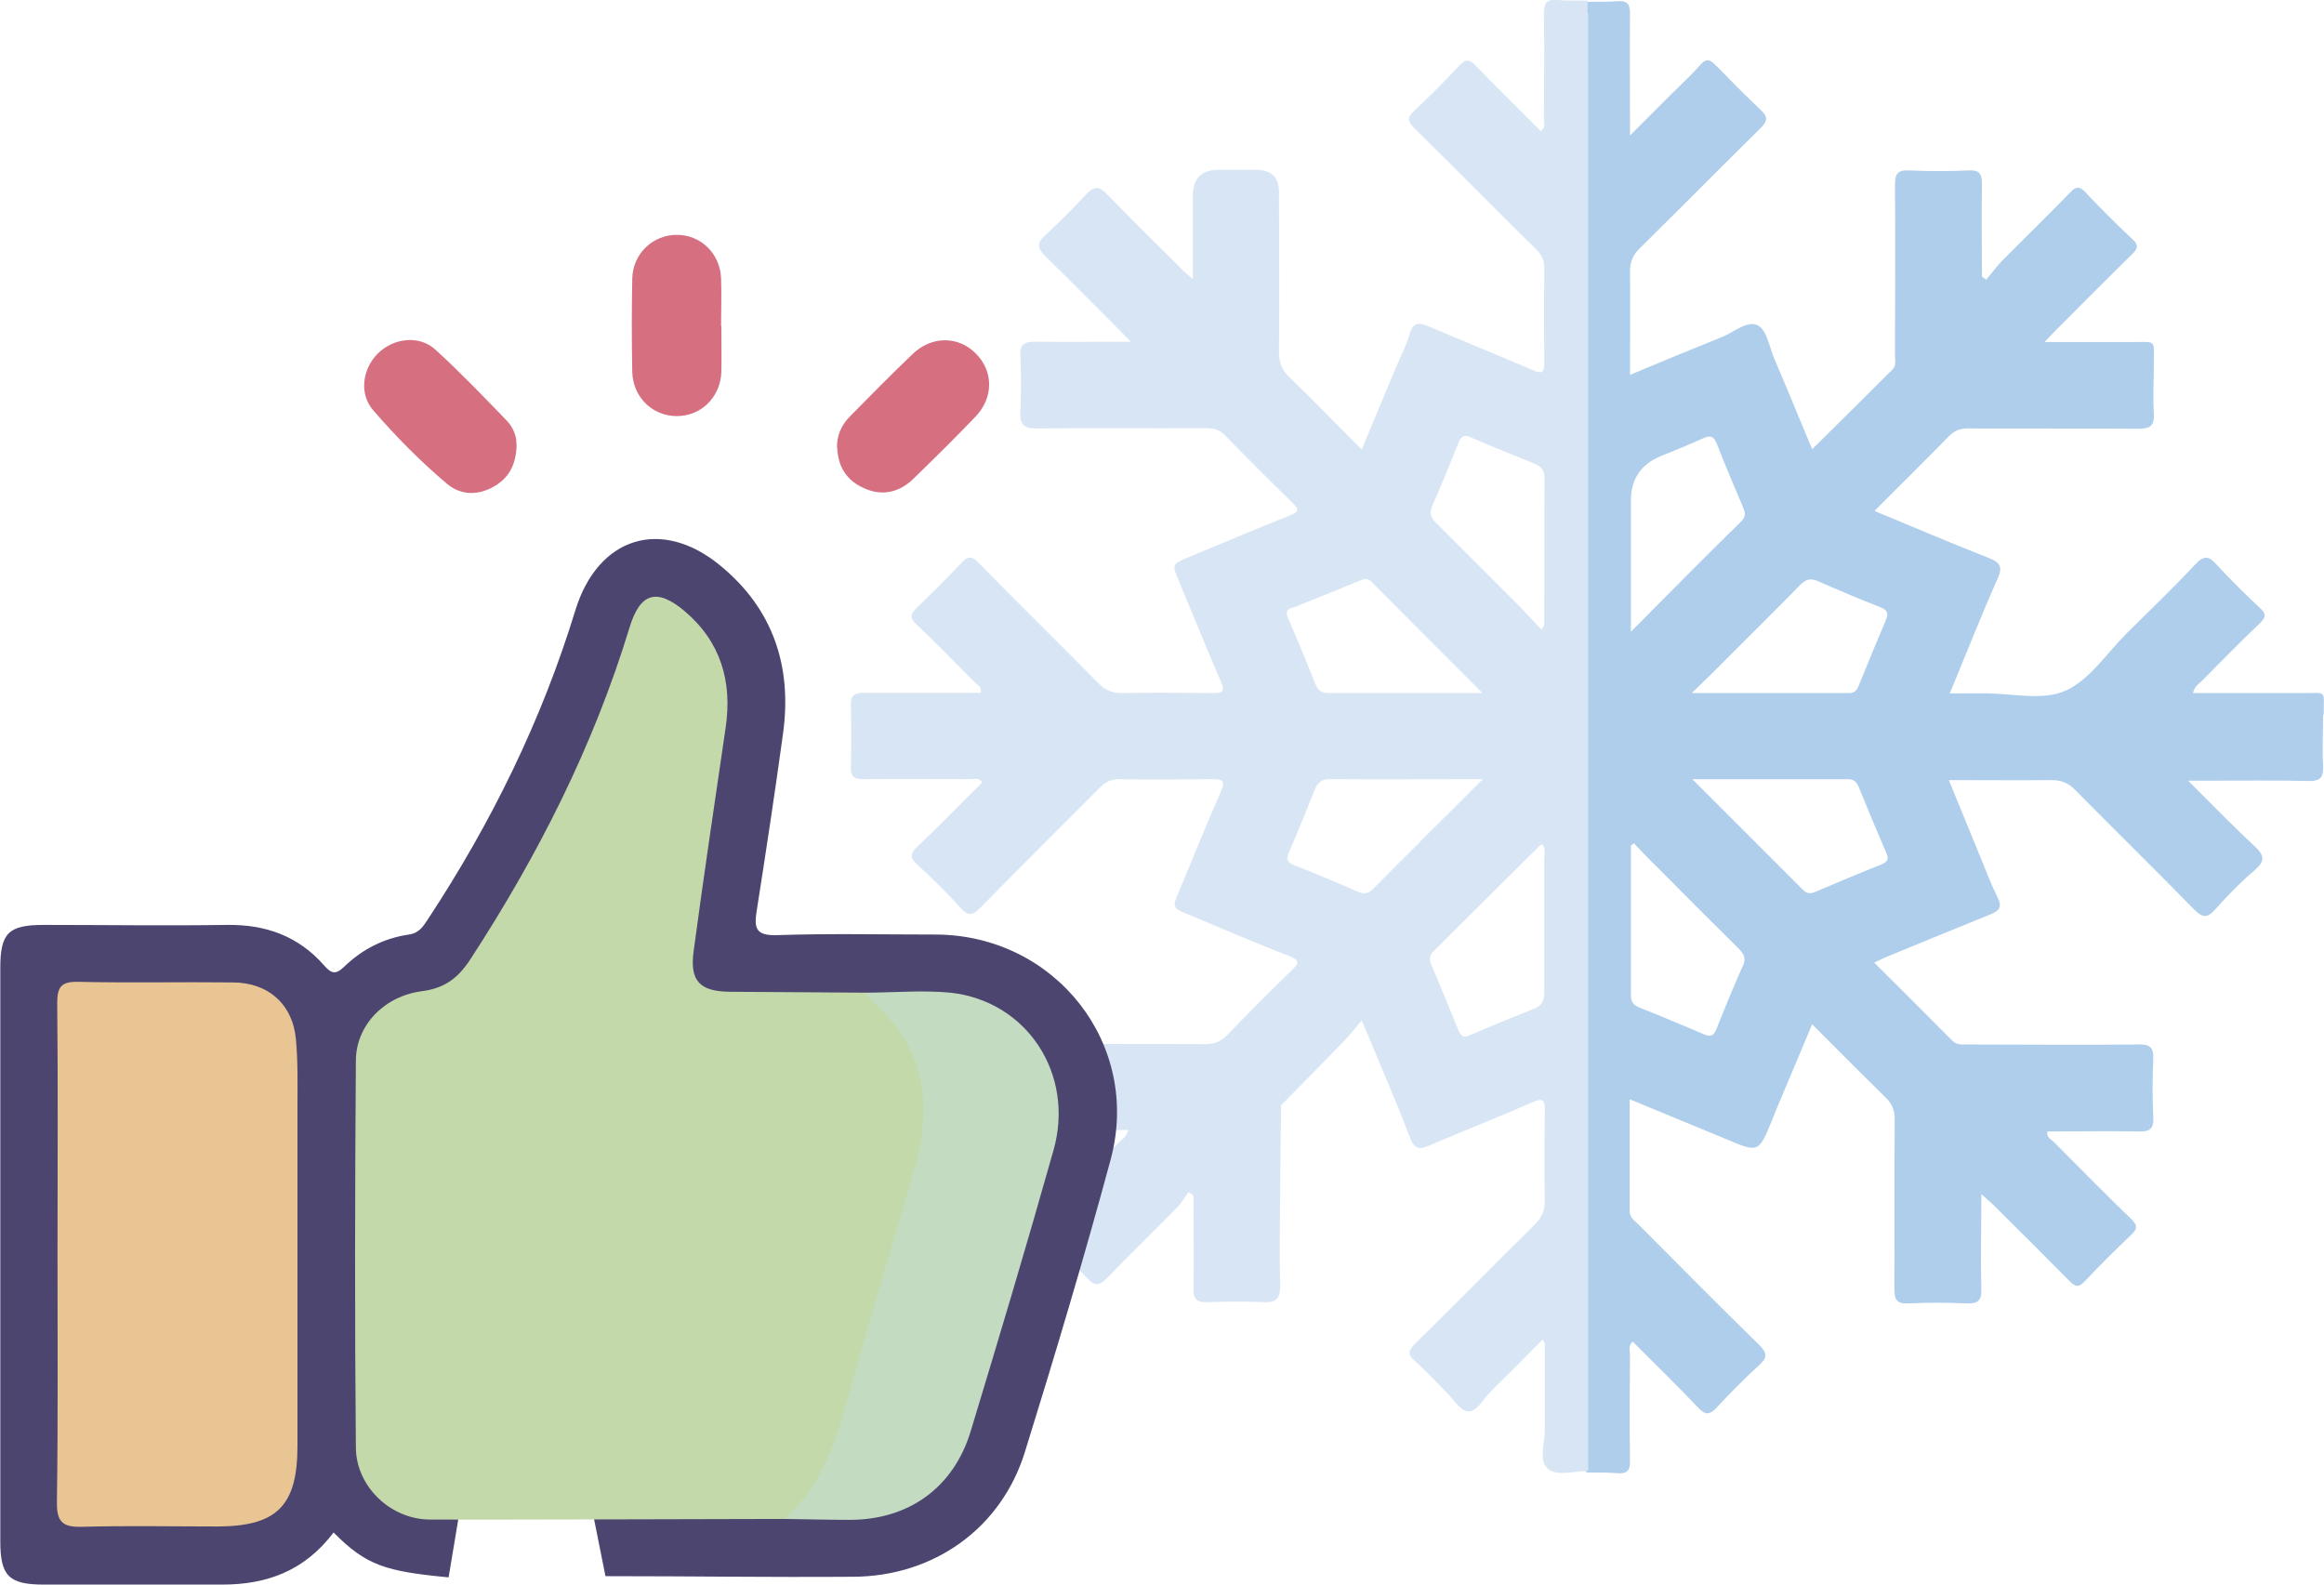 <?xml version="1.0" encoding="UTF-8"?><svg id="Calque_2" xmlns="http://www.w3.org/2000/svg" viewBox="0 0 77.19 52.63"><defs><style>.cls-1{fill:#afceeb;}.cls-2{fill:#d8e5f4;}.cls-3{fill:#e8c592;}.cls-4{fill:#d67080;}.cls-5{fill:#4b4570;}.cls-6{fill:#c3dbc0;}.cls-7{fill:#c4d9aa;}</style></defs><g id="Calque_2-2"><g><g><path class="cls-1" d="M77.18,23.71c0-.8,.11-.69-.67-.69-1.22,0-2.44,0-3.67,0,.04-.22,.19-.3,.3-.41,.64-.65,1.27-1.29,1.93-1.92,.2-.19,.2-.31,0-.49-.5-.47-.99-.95-1.45-1.45-.26-.29-.42-.31-.7-.01-.74,.79-1.52,1.54-2.29,2.3-.65,.65-1.21,1.52-2,1.89-.81,.37-1.84,.08-2.78,.1-.34,0-.68,0-1.09,0,.55-1.32,1.04-2.58,1.59-3.81,.18-.4,.08-.54-.3-.69-1.25-.49-2.49-1.02-3.79-1.56,.85-.85,1.66-1.65,2.46-2.47,.19-.2,.39-.28,.67-.27,1.88,.01,3.76,0,5.63,.01,.38,0,.54-.08,.52-.49-.04-.57,0-1.14,0-1.72,0-.75,.08-.67-.66-.67-.96,0-1.92,0-2.97,0,.18-.19,.29-.31,.4-.42,.83-.83,1.66-1.67,2.5-2.49,.21-.2,.23-.32,0-.52-.53-.5-1.05-1.02-1.55-1.55-.19-.2-.3-.19-.49,0-.75,.78-1.53,1.53-2.29,2.3-.18,.19-.34,.41-.51,.61l-.14-.1c0-1.03-.02-2.05,0-3.08,0-.37-.11-.47-.46-.45-.65,.03-1.31,.03-1.96,0-.4-.02-.47,.13-.47,.49,.02,1.88,0,3.75,0,5.63,0,.17,.06,.36-.09,.5-.87,.87-1.75,1.74-2.66,2.64-.43-1.03-.83-2.01-1.25-2.99-.17-.39-.25-.96-.55-1.12-.35-.19-.8,.23-1.21,.39-1,.4-1.99,.81-3.04,1.25,0-1.19,.01-2.32,0-3.44,0-.31,.09-.53,.31-.75,1.35-1.33,2.68-2.68,4.03-4.01,.24-.24,.24-.37,0-.6-.51-.48-1-.98-1.49-1.48-.2-.21-.33-.24-.53,0-.28,.32-.6,.61-.91,.92-.44,.44-.88,.88-1.41,1.41v-.46c0-1.19-.01-2.39,0-3.58,0-.34-.1-.45-.43-.42-.33,.03-.67,.01-1,.02-.26,.3-.17,.67-.17,1.01,0,15.61,0,31.23,0,46.84,0,.17,0,.35,0,.52,0,.18,.03,.35,.17,.48,.33,0,.67-.01,1,.02,.33,.03,.44-.09,.43-.42-.02-1.18-.01-2.35,0-3.53,0-.13-.07-.28,.09-.42,.73,.73,1.47,1.45,2.18,2.2,.24,.25,.38,.23,.6,0,.45-.49,.93-.97,1.42-1.42,.28-.25,.27-.4,0-.67-1.35-1.32-2.68-2.67-4.02-4.01-.12-.12-.28-.22-.28-.42,0-1.22,0-2.44,0-3.73,1.09,.45,2.13,.88,3.17,1.31,1.11,.47,1.11,.48,1.56-.62,.05-.13,.11-.27,.16-.4,.38-.91,.77-1.83,1.17-2.78,.85,.85,1.64,1.65,2.45,2.44,.21,.21,.29,.42,.29,.71-.01,1.88,0,3.75-.01,5.63,0,.36,.07,.51,.47,.49,.63-.03,1.27-.03,1.91,0,.39,.02,.53-.09,.51-.5-.03-1.01,0-2.02,0-3.13,.18,.17,.3,.26,.41,.37,.85,.84,1.69,1.68,2.53,2.53,.19,.19,.3,.2,.49,0,.5-.53,1.02-1.05,1.55-1.55,.22-.21,.2-.32,0-.52-.87-.84-1.72-1.7-2.57-2.56-.09-.09-.25-.15-.22-.35,1.02,0,2.04-.02,3.05,0,.39,.01,.49-.12,.47-.49-.03-.64-.03-1.27,0-1.91,.02-.42-.13-.5-.52-.49-1.88,.02-3.76,0-5.63,0-.19,0-.37,.03-.53-.13-.85-.86-1.71-1.71-2.59-2.59,.2-.09,.35-.17,.51-.23,1.12-.46,2.23-.92,3.35-1.37,.29-.12,.4-.24,.24-.56-.22-.44-.39-.9-.58-1.36-.34-.83-.68-1.66-1.04-2.54,1.19,0,2.31,.01,3.42,0,.33,0,.56,.1,.79,.34,1.31,1.33,2.64,2.63,3.94,3.96,.29,.29,.44,.28,.7-.01,.41-.46,.85-.91,1.32-1.31,.33-.29,.32-.47,0-.77-.73-.68-1.42-1.39-2.22-2.19h.6c1.13,0,2.26-.02,3.39,.01,.41,.01,.51-.13,.49-.51-.03-.56,0-1.11,0-1.67Zm-17.4-4.27c.19-.2,.36-.25,.62-.13,.68,.3,1.37,.59,2.06,.86,.23,.09,.27,.2,.18,.42-.3,.71-.6,1.43-.89,2.15-.06,.16-.13,.28-.33,.28-1.69,0-3.38,0-5.23,0,.46-.45,.82-.79,1.17-1.15,.81-.81,1.62-1.61,2.42-2.43Zm-5.61-2.82q0-1.06,.99-1.47c.47-.19,.94-.38,1.4-.59,.23-.1,.35-.1,.46,.17,.27,.71,.58,1.41,.87,2.11,.07,.16,.12,.3-.05,.47-1.2,1.18-2.38,2.37-3.67,3.67v-4.35Zm3.72,15.45c-.31,.7-.6,1.4-.88,2.11-.1,.25-.22,.26-.42,.17-.72-.3-1.43-.61-2.15-.89-.22-.09-.27-.22-.27-.43,0-1.65,0-3.3,0-4.95l.1-.07c.24,.25,.47,.5,.72,.74,.92,.92,1.84,1.85,2.76,2.76,.18,.18,.25,.32,.14,.57Zm4.61-3.36c-.74,.29-1.47,.6-2.2,.91-.17,.07-.28,.07-.42-.07-1.19-1.19-2.38-2.38-3.67-3.67,1.81,0,3.49,0,5.17,0,.22,0,.3,.12,.37,.29,.29,.72,.59,1.44,.9,2.15,.09,.2,.06,.3-.16,.39Z"/><path class="cls-2" d="M52.73,.45c0-.14,0-.29,0-.43-.33,0-.67,.01-1-.02-.37-.04-.45,.12-.45,.47,.02,1.18,0,2.35,0,3.53,0,.11,.07,.25-.11,.35-.71-.72-1.44-1.43-2.15-2.16-.21-.22-.34-.25-.56,0-.48,.51-.97,1.01-1.48,1.48-.25,.23-.23,.36,0,.59,1.35,1.33,2.68,2.68,4.03,4.01,.2,.19,.29,.39,.28,.67-.01,1.03-.01,2.07,0,3.1,0,.3-.04,.4-.37,.26-1.15-.5-2.32-.97-3.47-1.46-.31-.13-.51-.15-.63,.25-.1,.36-.28,.71-.43,1.06-.38,.9-.76,1.81-1.16,2.78-.84-.84-1.61-1.63-2.41-2.41-.25-.24-.34-.49-.34-.84,.02-1.77,0-3.53,0-5.3q0-.74-.76-.74c-.41,0-.83,0-1.24,0q-.86,0-.86,.85v2.78c-.16-.14-.25-.21-.32-.28-.84-.84-1.7-1.68-2.53-2.54-.27-.28-.44-.26-.69,0-.44,.48-.91,.94-1.38,1.38-.27,.25-.24,.41,0,.66,.74,.72,1.47,1.46,2.2,2.19,.2,.2,.39,.39,.66,.67-1.15,0-2.16,.01-3.17,0-.36,0-.52,.07-.5,.47,.03,.62,.03,1.24,0,1.86-.02,.42,.12,.55,.54,.55,1.86-.02,3.72,0,5.59-.01,.25,0,.45,.02,.65,.22,.74,.76,1.5,1.52,2.26,2.26,.25,.24,.19,.31-.11,.43-1.11,.44-2.2,.9-3.3,1.36-.61,.25-.6,.25-.35,.84,.46,1.1,.9,2.2,1.38,3.3,.16,.36,.03,.39-.28,.39-1-.01-2.01-.02-3.01,0-.33,0-.56-.1-.79-.34-1.32-1.34-2.66-2.65-3.97-3.99-.22-.23-.35-.23-.56,0-.48,.51-.98,1-1.48,1.49-.21,.2-.27,.33-.02,.56,.66,.62,1.29,1.27,1.93,1.92,.09,.09,.26,.15,.2,.35-1.29,0-2.58,0-3.87,0-.32,0-.45,.08-.44,.42,.02,.68,.02,1.37,0,2.05,0,.32,.11,.4,.42,.4,1.19-.01,2.39,0,3.58,0,.11,0,.25-.07,.36,.11-.71,.7-1.4,1.42-2.13,2.11-.25,.24-.3,.38-.01,.63,.5,.45,.97,.92,1.42,1.42,.25,.28,.4,.27,.66,0,1.31-1.34,2.65-2.66,3.97-3.99,.19-.19,.39-.29,.67-.28,1.02,.02,2.04,.01,3.06,0,.33,0,.46,.03,.29,.41-.48,1.09-.92,2.2-1.38,3.29-.24,.57-.25,.57,.34,.81,1.1,.46,2.19,.93,3.3,1.36,.41,.16,.31,.27,.08,.49-.72,.7-1.43,1.41-2.12,2.13-.22,.23-.44,.31-.75,.31-1.86-.01-3.72,0-5.59-.01-.4,0-.56,.13-.51,.52,0,.05,0,.1,0,.14,.03,.71-.07,1.43,.05,2.13,.7,.16,1.42,.04,2.13,.07,.45,.02,.91,0,1.37,0-.05,.23-.2,.31-.31,.42-.82,.82-1.63,1.65-2.47,2.46-.23,.23-.26,.39,0,.62,.49,.46,.96,.93,1.42,1.42,.24,.26,.4,.27,.66,0,.76-.79,1.55-1.55,2.32-2.34,.15-.15,.26-.35,.39-.52l.16,.12v.46c0,.88,.02,1.75,0,2.62-.01,.36,.11,.47,.46,.46,.62-.02,1.24-.03,1.86,0,.46,.03,.57-.16,.56-.58-.03-1-.01-2,0-3.01,0-.98,.02-1.97,.03-2.95,.68-.69,1.36-1.38,2.04-2.08,.21-.21,.39-.45,.64-.74,.58,1.4,1.12,2.63,1.6,3.89,.15,.4,.32,.41,.66,.26,1.14-.49,2.29-.94,3.43-1.44,.35-.15,.39-.04,.39,.27-.01,1-.02,2,0,3.01,0,.33-.1,.56-.33,.79-1.34,1.32-2.65,2.66-3.99,3.97-.22,.22-.24,.35,0,.56,.36,.32,.68,.67,1.02,1.01,.25,.24,.49,.65,.75,.67,.29,.02,.51-.42,.76-.67,.57-.56,1.13-1.13,1.72-1.72,.05,.1,.07,.13,.07,.15,0,.95,0,1.91,0,2.86,0,.44-.21,1.02,.1,1.28,.31,.27,.88,.07,1.34,.08,0-.14,0-.29,0-.43,0-16,0-32,0-48Zm-5.17,16.37c.31-.69,.6-1.4,.88-2.11,.09-.22,.18-.29,.42-.18,.68,.3,1.38,.57,2.06,.85,.21,.09,.38,.18,.38,.47-.01,1.64,0,3.27-.01,4.91,0,.02-.03,.05-.09,.15-.28-.29-.54-.58-.82-.86-.89-.89-1.77-1.78-2.66-2.66-.17-.17-.27-.31-.15-.57Zm-4.63,3.37c.75-.3,1.5-.6,2.25-.91,.14-.06,.26-.08,.38,.05,1.19,1.2,2.39,2.4,3.68,3.69-1.79,0-3.44,0-5.1,0-.22,0-.36-.07-.44-.28-.3-.75-.61-1.5-.93-2.24-.08-.19,0-.26,.15-.32Zm4.24,7.77c-.52,.52-1.04,1.03-1.55,1.55-.17,.18-.32,.2-.54,.1-.68-.3-1.37-.59-2.06-.86-.23-.09-.33-.17-.21-.44,.3-.68,.57-1.37,.85-2.06,.09-.22,.2-.37,.48-.37,1.65,.01,3.3,0,5.11,0-.76,.76-1.42,1.42-2.08,2.07Zm4.12,.65c0,1.45,0,2.89,0,4.34,0,.27-.06,.45-.33,.55-.72,.29-1.44,.58-2.15,.89-.2,.09-.28,.02-.36-.15-.3-.73-.6-1.47-.91-2.2-.07-.17-.07-.29,.06-.43,1.18-1.18,2.36-2.35,3.55-3.53,.02-.02,.06-.01,.1-.02,.09,.18,.04,.37,.04,.55Z"/></g><path class="cls-4" d="M23.96,10.82c0,.51,.01,1.02,0,1.53-.03,.84-.67,1.47-1.48,1.47-.81,0-1.46-.63-1.48-1.47-.02-1.03-.02-2.07,0-3.1,.02-.83,.69-1.46,1.5-1.45,.79,.01,1.42,.63,1.45,1.45,.02,.52,0,1.05,0,1.58Z"/><path class="cls-4" d="M17.16,14.74c-.01,.74-.29,1.17-.81,1.45-.51,.27-1.05,.25-1.49-.11-.89-.75-1.71-1.58-2.47-2.46-.47-.55-.35-1.37,.16-1.88,.53-.52,1.38-.62,1.92-.12,.82,.75,1.6,1.56,2.37,2.36,.23,.24,.33,.57,.31,.77Z"/><path class="cls-4" d="M27.8,14.88c-.01-.42,.15-.77,.44-1.06,.68-.69,1.36-1.38,2.06-2.05,.64-.62,1.52-.62,2.11-.03,.59,.59,.6,1.47-.02,2.11-.67,.7-1.36,1.38-2.05,2.05-.46,.45-1.03,.59-1.63,.32-.58-.25-.88-.71-.9-1.35Z"/><g><path class="cls-5" d="M15.33,49.81c-.12-.6,4.12-.77,4.24-.16,.18,.9,.36,1.8,.54,2.7,3.01,0,5.21,.04,8.22,.02,2.68-.01,4.92-1.6,5.71-4.14,1-3.22,1.97-6.46,2.85-9.72,1.03-3.82-1.83-7.45-5.8-7.47-1.76,0-3.53-.04-5.29,.02-.68,.02-.76-.22-.67-.79,.31-1.97,.61-3.95,.88-5.92,.3-2.22-.33-4.12-2.08-5.56-1.96-1.62-4.07-.96-4.82,1.48-1.12,3.66-2.79,7.06-4.89,10.25-.16,.24-.29,.47-.64,.52-.83,.12-1.55,.49-2.15,1.07-.29,.28-.43,.22-.67-.05-.85-.97-1.94-1.36-3.23-1.34-2.03,.03-4.05,0-6.08,0-1.17,0-1.44,.27-1.44,1.43,0,6.35,0,12.69,0,19.04,0,1.15,.28,1.44,1.45,1.44,1.97,0,3.95,0,5.92,0,1.48,0,2.73-.45,3.7-1.73,1.08,1.09,1.71,1.29,3.82,1.49"/><path class="cls-7" d="M26.05,50.45c-5.61,.01-9.52,.03-11.76,.02-1.31,0-2.46-1.09-2.47-2.39-.04-4.29-.03-8.57,0-12.86,.01-1.18,.95-2.14,2.2-2.3,.76-.1,1.2-.44,1.61-1.07,2.24-3.44,4.08-7.07,5.28-11.01,.35-1.15,.9-1.32,1.82-.55,1.21,1.02,1.6,2.35,1.37,3.89-.36,2.47-.73,4.93-1.06,7.4-.14,1,.2,1.35,1.2,1.36,1.5,.01,3,.02,4.5,.03,1.3,.65,1.88,1.81,2.08,3.16,.13,.88,.07,1.78-.19,2.66-.89,3.06-1.78,6.11-2.7,9.16-.32,1.05-.83,1.99-1.88,2.51Z"/><path class="cls-3" d="M1.91,41.6c0-2.76,.02-5.53-.01-8.29,0-.55,.15-.71,.7-.7,1.71,.04,3.42,0,5.13,.02,1.18,0,2,.73,2.1,1.9,.07,.76,.05,1.52,.05,2.29,0,3.74,0,7.47,0,11.21,0,1.98-.68,2.66-2.64,2.67-1.5,0-3-.03-4.5,.01-.64,.02-.86-.14-.85-.82,.04-2.76,.02-5.53,.02-8.29Z"/><path class="cls-6" d="M26.05,50.45c1.36-1.19,1.78-2.84,2.24-4.49,.66-2.37,1.39-4.73,2.07-7.09,.62-2.13,.38-4.05-1.37-5.6-.1-.09-.17-.2-.26-.3,.94,0,1.9-.09,2.83,0,2.55,.27,4.15,2.71,3.43,5.24-.88,3.12-1.81,6.23-2.75,9.33-.57,1.87-2.05,2.93-3.99,2.94-.73,0-1.47-.02-2.2-.03Z"/></g></g></g></svg>